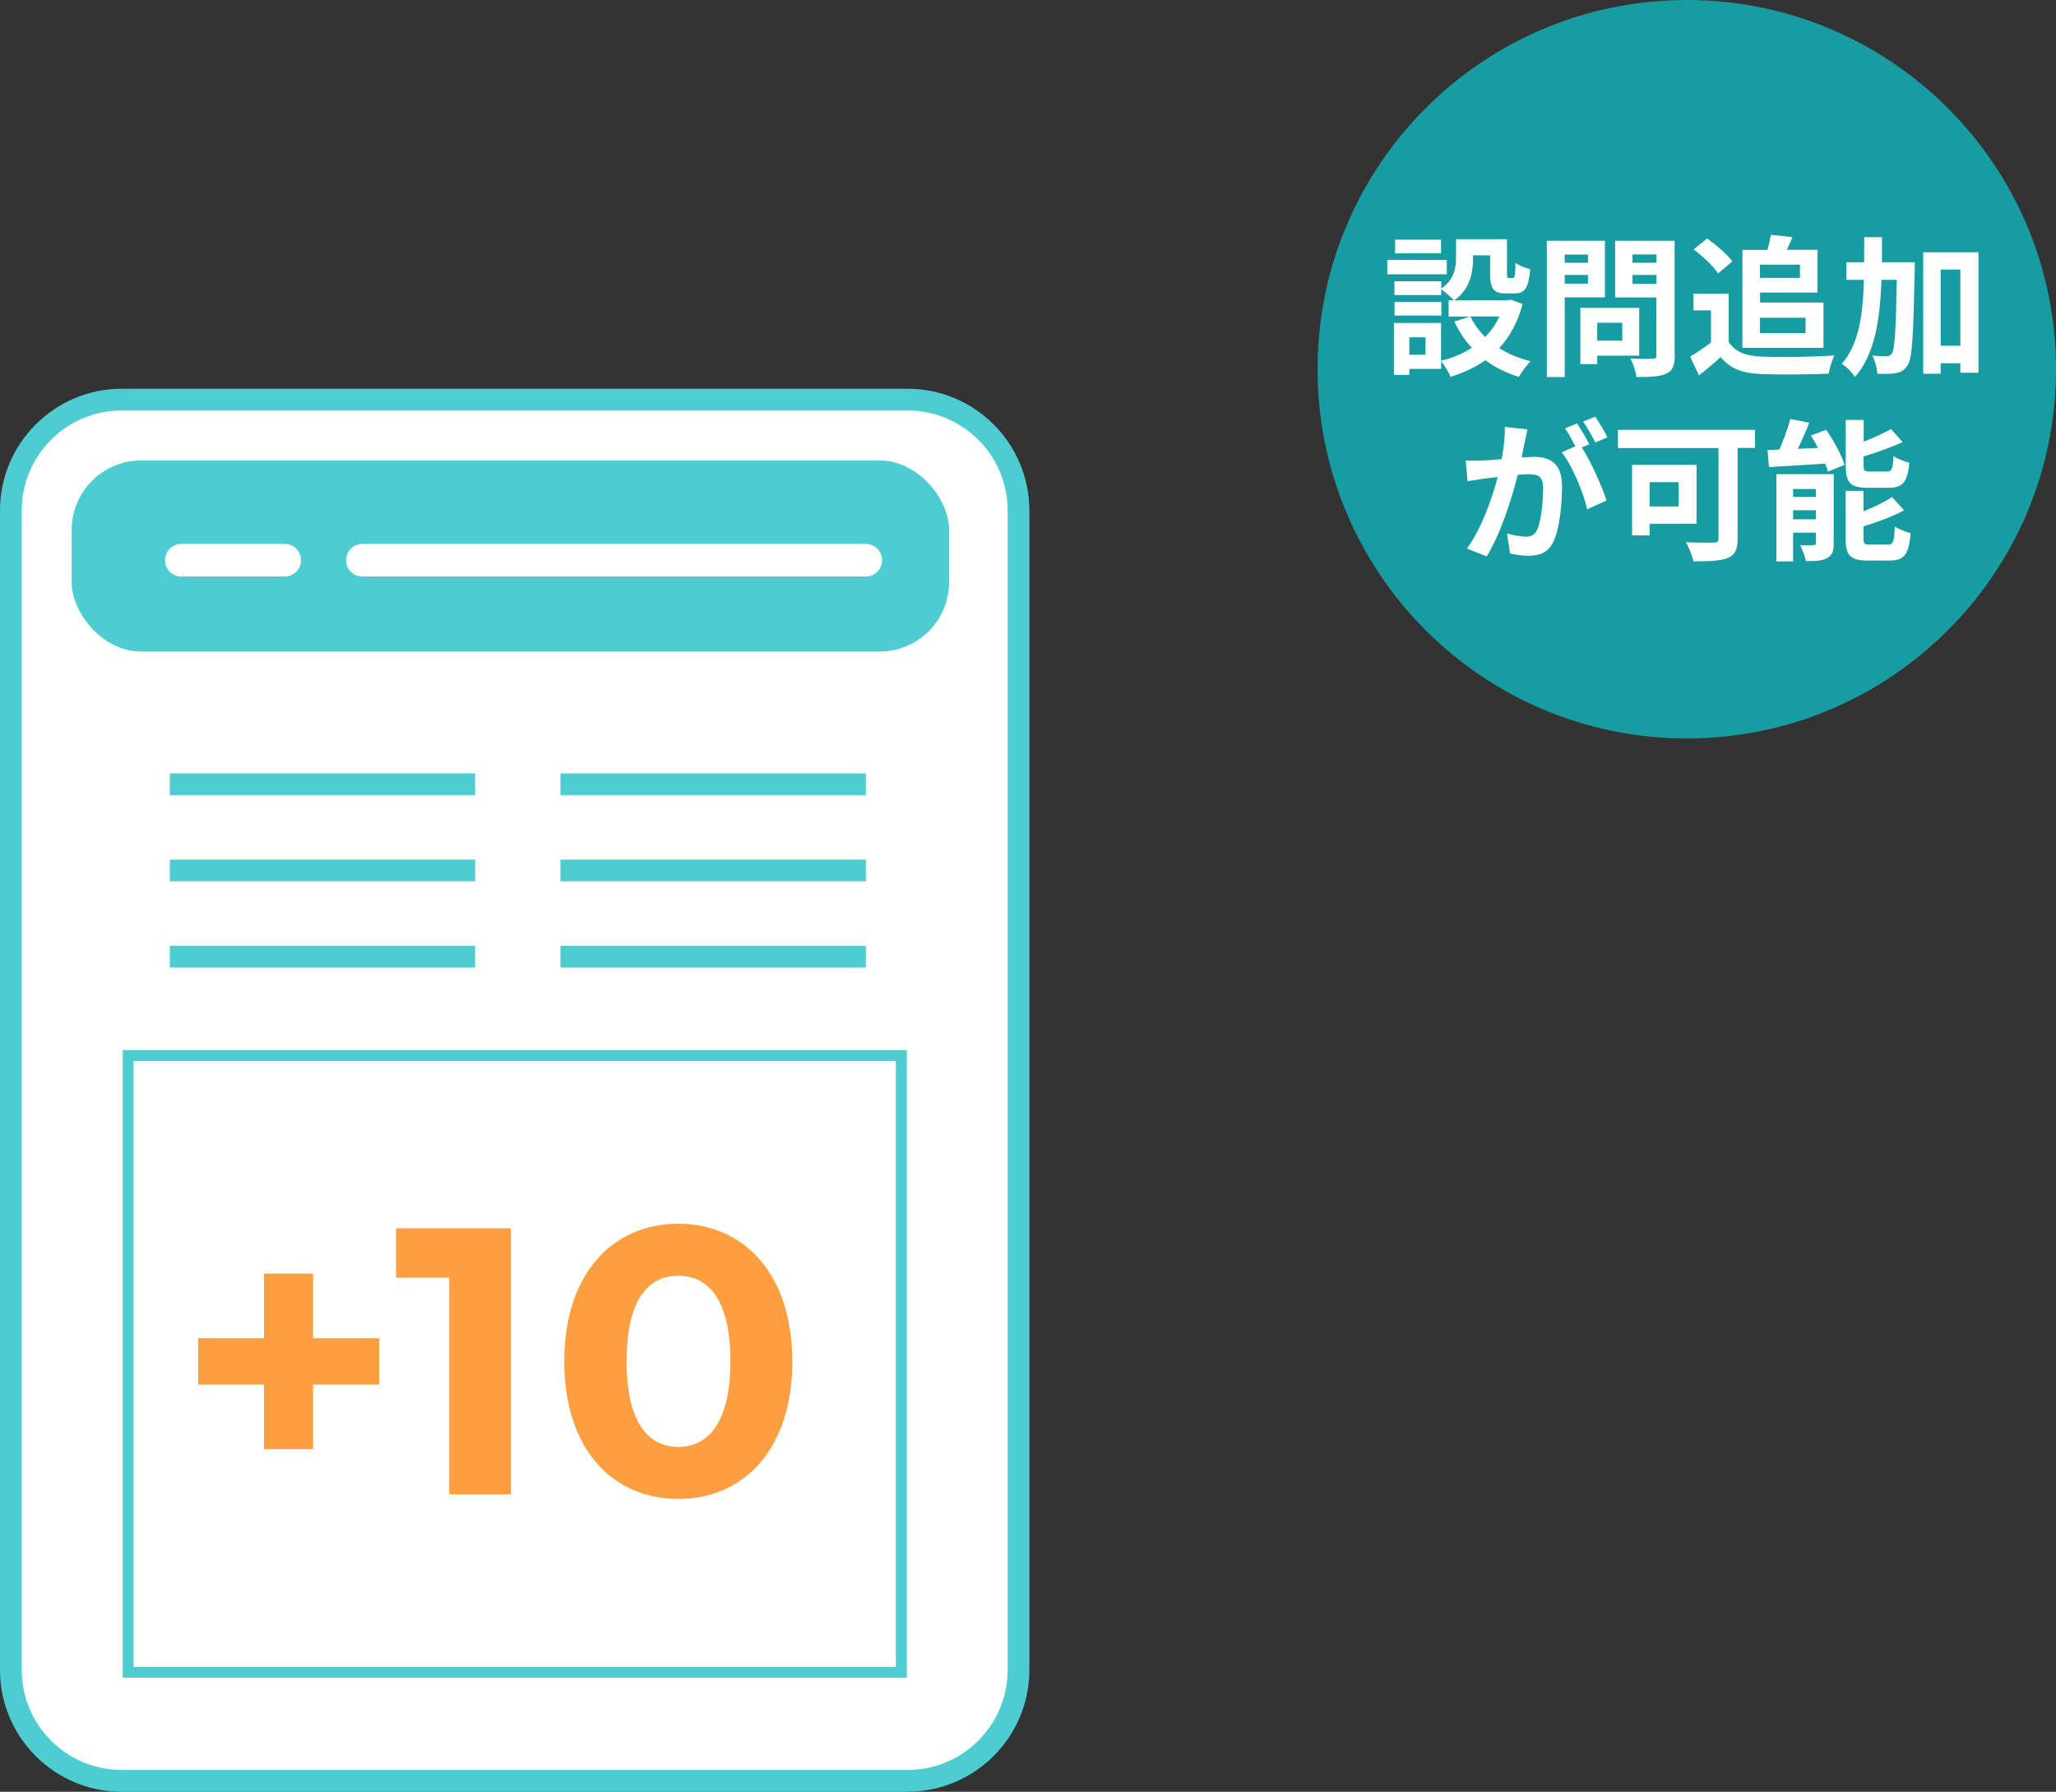 <?xml version="1.0" encoding="UTF-8"?>
<svg id="_レイヤー_2" data-name="レイヤー 2" xmlns="http://www.w3.org/2000/svg" viewBox="0 0 189.33 165">
  <rect x="0" y="0" width="189.33" height="165" fill="#333333" stroke="none"/>
  <defs>
    <style>
      .cls-1 {
        fill: #fff;
      }

      .cls-2 {
        fill: #fd9f41;
      }

      .cls-3 {
        fill: #179ca1;
      }

      .cls-4 {
        fill: #4dcdd1;
      }
    </style>
  </defs>
  <g id="_レイヤー_1-2" data-name="レイヤー 1">
    <g>
      <g id="_パス_3590" data-name="パス 3590">
        <path class="cls-3" d="m155.33,0c18.78,0,34,15.22,34,34s-15.22,34-34,34-34-15.22-34-34S136.55,0,155.33,0"/>
      </g>
      <g>
        <path class="cls-1" d="m133.23,25.26h-5.48v-1.32h5.48v1.32Zm6.99,2.72c-.45,1.69-1.19,3.03-2.16,4.08.83.53,1.81.94,2.89,1.2-.36.35-.84,1.01-1.08,1.44-1.18-.35-2.2-.87-3.08-1.53-.94.66-2.02,1.16-3.21,1.53-.17-.41-.56-1.06-.87-1.44v.71h-2.93v.55h-1.42v-4.78h4.34v3.49c1.05-.27,2-.66,2.83-1.2-.64-.7-1.18-1.51-1.61-2.42l1.43-.46h-1.95v-1.5h.48c-.24-.28-.83-.78-1.16-1.01v.53h-4.31v-1.27h4.31v.67c1.21-.83,1.36-1.93,1.36-2.87v-1.67h4.69v3.14c0,.39.03.43.18.43h.35c.18,0,.24-.18.25-1.4.31.24.95.48,1.36.59-.14,1.74-.5,2.23-1.44,2.23h-.81c-1.12,0-1.44-.43-1.44-1.82v-1.69h-1.57v.24c0,1.32-.28,2.91-1.74,3.91h4.93l.28-.07,1.09.41Zm-7.49,1.08h-4.31v-1.25h4.31v1.25Zm-.03-5.73h-4.23v-1.26h4.23v1.26Zm-1.43,7.73h-1.49v1.61h1.49v-1.61Zm4.13-1.92c.34.7.8,1.33,1.36,1.89.55-.55.98-1.18,1.32-1.89h-2.68Z"/>
        <path class="cls-1" d="m144.09,27.38v7.34h-1.65v-12.55h5.35v5.21h-3.7Zm0-3.94v.76h2.14v-.76h-2.14Zm2.14,2.68v-.8h-2.14v.8h2.14Zm.85,6.63v.78h-1.55v-5.18h5.42v4.4h-3.87Zm0-3.03v1.65h2.31v-1.65h-2.31Zm7.14,3.01c0,.92-.18,1.4-.77,1.67-.57.28-1.46.32-2.75.32-.06-.48-.32-1.26-.56-1.71.81.06,1.76.04,2.03.03.27,0,.36-.08.36-.34v-5.31h-3.8v-5.22h5.48v10.56Zm-3.89-9.3v.77h2.21v-.77h-2.21Zm2.21,2.7v-.81h-2.21v.81h2.21Z"/>
        <path class="cls-1" d="m159.18,31.47c.57.94,1.62,1.32,3.08,1.37,1.64.07,4.79.03,6.65-.11-.18.39-.43,1.2-.52,1.68-1.68.08-4.5.11-6.16.04-1.72-.07-2.87-.46-3.78-1.56-.62.55-1.23,1.09-2,1.68l-.81-1.74c.6-.35,1.3-.81,1.92-1.29v-2.96h-1.61v-1.53h3.24v4.4Zm-.97-6.29c-.43-.67-1.43-1.6-2.25-2.21l1.23-1.01c.84.59,1.86,1.46,2.34,2.11l-1.32,1.11Zm2.24-2.17h2.31c.13-.46.25-.99.32-1.39l1.98.22c-.17.41-.35.81-.52,1.16h2.83v3.94h-5.29v.92h5.84v4.17h-7.47v-9.03Zm1.62,1.36v1.22h3.68v-1.22h-3.68Zm0,4.89v1.41h4.2v-1.41h-4.2Z"/>
        <path class="cls-1" d="m176.33,24.14s0,.55-.01.76c-.13,5.97-.22,8.11-.66,8.75-.32.48-.62.62-1.08.71-.41.08-1.04.08-1.7.06-.03-.46-.18-1.19-.48-1.67.56.04,1.06.06,1.33.06.21,0,.34-.06.48-.25.27-.38.38-2.12.46-6.79h-1.41c-.14,3.74-.63,6.88-2.44,8.95-.25-.41-.8-.97-1.22-1.22,1.57-1.78,1.95-4.45,2.04-7.73h-1.62v-1.62h1.64c.01-.74.01-1.51.01-2.31h1.64c0,.78,0,1.56-.01,2.31h3.03Zm5.86-.91v11.09h-1.67v-.87h-1.81v.97h-1.61v-11.19h5.08Zm-1.67,8.61v-7.02h-1.81v7.02h1.81Z"/>
        <path class="cls-1" d="m140.41,40.69c-.08.42-.2.94-.29,1.44.48-.03.88-.06,1.18-.06,1.48,0,2.54.66,2.54,2.68,0,1.65-.2,3.92-.8,5.14-.46.98-1.23,1.29-2.3,1.29-.53,0-1.2-.1-1.68-.2l-.29-1.85c.53.15,1.34.29,1.71.29.48,0,.83-.14,1.05-.6.38-.8.57-2.49.57-3.88,0-1.12-.49-1.27-1.36-1.27-.22,0-.57.03-.98.06-.53,2.13-1.57,5.45-2.86,7.51l-1.82-.73c1.36-1.83,2.33-4.66,2.84-6.58-.5.06-.95.11-1.21.14-.41.07-1.13.17-1.57.24l-.17-1.9c.52.04.98.01,1.5,0,.43-.01,1.09-.06,1.81-.13.2-1.05.32-2.07.29-2.96l2.09.21c-.08.36-.18.81-.25,1.16Zm5.94.22l-.69.29c.84,1.3,1.89,3.64,2.28,4.89l-1.78.81c-.36-1.55-1.36-4.02-2.35-5.25l1.26-.55c-.28-.53-.63-1.2-.95-1.65l1.11-.46c.35.52.85,1.4,1.12,1.92Zm1.67-.64l-1.11.48c-.29-.57-.74-1.4-1.13-1.93l1.12-.45c.36.53.88,1.41,1.12,1.9Z"/>
        <path class="cls-1" d="m161.62,41.25h-1.61v8.35c0,1.01-.24,1.5-.9,1.78-.7.28-1.74.31-3.17.31-.1-.49-.43-1.32-.69-1.76,1,.06,2.21.04,2.55.04s.45-.1.45-.39v-8.32h-9.26v-1.68h12.62v1.68Zm-9.71,6.99v1.06h-1.62v-6.49h5.94v5.42h-4.31Zm0-3.84v2.24h2.66v-2.24h-2.66Z"/>
        <path class="cls-1" d="m168.16,39.57c.69.99,1.43,2.33,1.7,3.24l-1.53.62c-.06-.22-.14-.48-.25-.74-1.85.13-3.75.24-5.18.32l-.14-1.58c.34,0,.7-.01,1.09-.03.39-.88.78-1.96,1.02-2.82l1.74.35c-.32.81-.7,1.65-1.05,2.4l1.86-.08c-.21-.39-.43-.78-.66-1.15l1.4-.52Zm.7,10.45c0,.73-.14,1.13-.6,1.37-.48.27-1.12.28-1.96.28-.08-.43-.34-1.08-.53-1.47.49.03,1.05.01,1.23,0,.17,0,.22-.04.22-.21v-.94h-2.1v2.65h-1.54v-8.04h5.28v6.36Zm-3.74-4.99v.73h2.1v-.73h-2.1Zm2.1,2.79v-.83h-2.1v.83h2.1Zm4.78-2.9c-1.64,0-2.03-.49-2.03-2.03v-4.22h1.65v2c.94-.36,1.86-.8,2.52-1.16l1.06,1.2c-1.06.5-2.37.95-3.59,1.32v.83c0,.5.08.56.62.56h1.53c.45,0,.55-.21.6-1.43.34.25,1.02.52,1.47.62-.18,1.79-.62,2.31-1.9,2.31h-1.93Zm1.85,5.24c.48,0,.57-.27.64-1.68.35.25,1.02.5,1.46.62-.18,1.98-.6,2.52-1.95,2.52h-1.99c-1.64,0-2.05-.48-2.05-2.02v-4.4h1.64v1.89c.99-.41,1.96-.87,2.63-1.32l1.11,1.22c-1.08.59-2.46,1.09-3.74,1.48v1.12c0,.49.1.56.64.56h1.6Z"/>
      </g>
      <g>
        <g>
          <rect class="cls-1" x="1" y="36.8" width="92.8" height="127.2" rx="10.21" ry="10.21"/>
          <path class="cls-4" d="m83.58,165H11.21c-6.18,0-11.21-5.03-11.21-11.21V47.01c0-6.18,5.03-11.21,11.21-11.21h72.37c6.18,0,11.21,5.03,11.21,11.21v106.77c0,6.18-5.03,11.21-11.21,11.21ZM11.21,37.8c-5.08,0-9.21,4.13-9.21,9.21v106.77c0,5.08,4.13,9.21,9.21,9.21h72.37c5.08,0,9.21-4.13,9.21-9.21V47.01c0-5.08-4.13-9.21-9.21-9.21H11.21Z"/>
        </g>
        <rect class="cls-4" x="6.6" y="42.4" width="80.8" height="17.6" rx="6.4" ry="6.4"/>
        <rect class="cls-4" x="51.61" y="71.22" width="28.12" height="2"/>
        <rect class="cls-4" x="15.64" y="71.22" width="28.12" height="2"/>
        <rect class="cls-4" x="51.61" y="79.16" width="28.12" height="2"/>
        <rect class="cls-4" x="15.64" y="79.16" width="28.12" height="2"/>
        <rect class="cls-4" x="51.61" y="87.1" width="28.12" height="2"/>
        <rect class="cls-4" x="15.64" y="87.1" width="28.12" height="2"/>
        <path class="cls-1" d="m79.73,53.09h-46.36c-.83,0-1.5-.67-1.5-1.5s.67-1.5,1.5-1.5h46.36c.83,0,1.5.67,1.5,1.5s-.67,1.5-1.5,1.5Z"/>
        <path class="cls-1" d="m26.22,53.09h-9.52c-.83,0-1.5-.67-1.5-1.5s.67-1.5,1.5-1.5h9.52c.83,0,1.5.67,1.5,1.5s-.67,1.5-1.5,1.5Z"/>
        <path class="cls-4" d="m83.5,154.5H11.3v-57.8h72.2v57.8Zm-71.2-1h70.2v-55.8H12.3v55.8Z"/>
        <g>
          <path class="cls-2" d="m34.92,127.5h-6.09v5.95h-4.52v-5.95h-6.06v-4.27h6.06v-5.95h4.52v5.95h6.09v4.27Z"/>
          <path class="cls-2" d="m47.04,113.11v24.5h-5.67v-19.95h-4.9v-4.55h10.57Z"/>
          <path class="cls-2" d="m51.96,125.36c0-8.09,4.48-12.67,10.5-12.67s10.5,4.59,10.5,12.67-4.45,12.67-10.5,12.67-10.5-4.58-10.5-12.67Zm15.3,0c0-5.57-1.96-7.88-4.8-7.88s-4.76,2.31-4.76,7.88,1.96,7.88,4.76,7.88,4.8-2.31,4.8-7.88Z"/>
        </g>
      </g>
    </g>
  </g>
</svg>